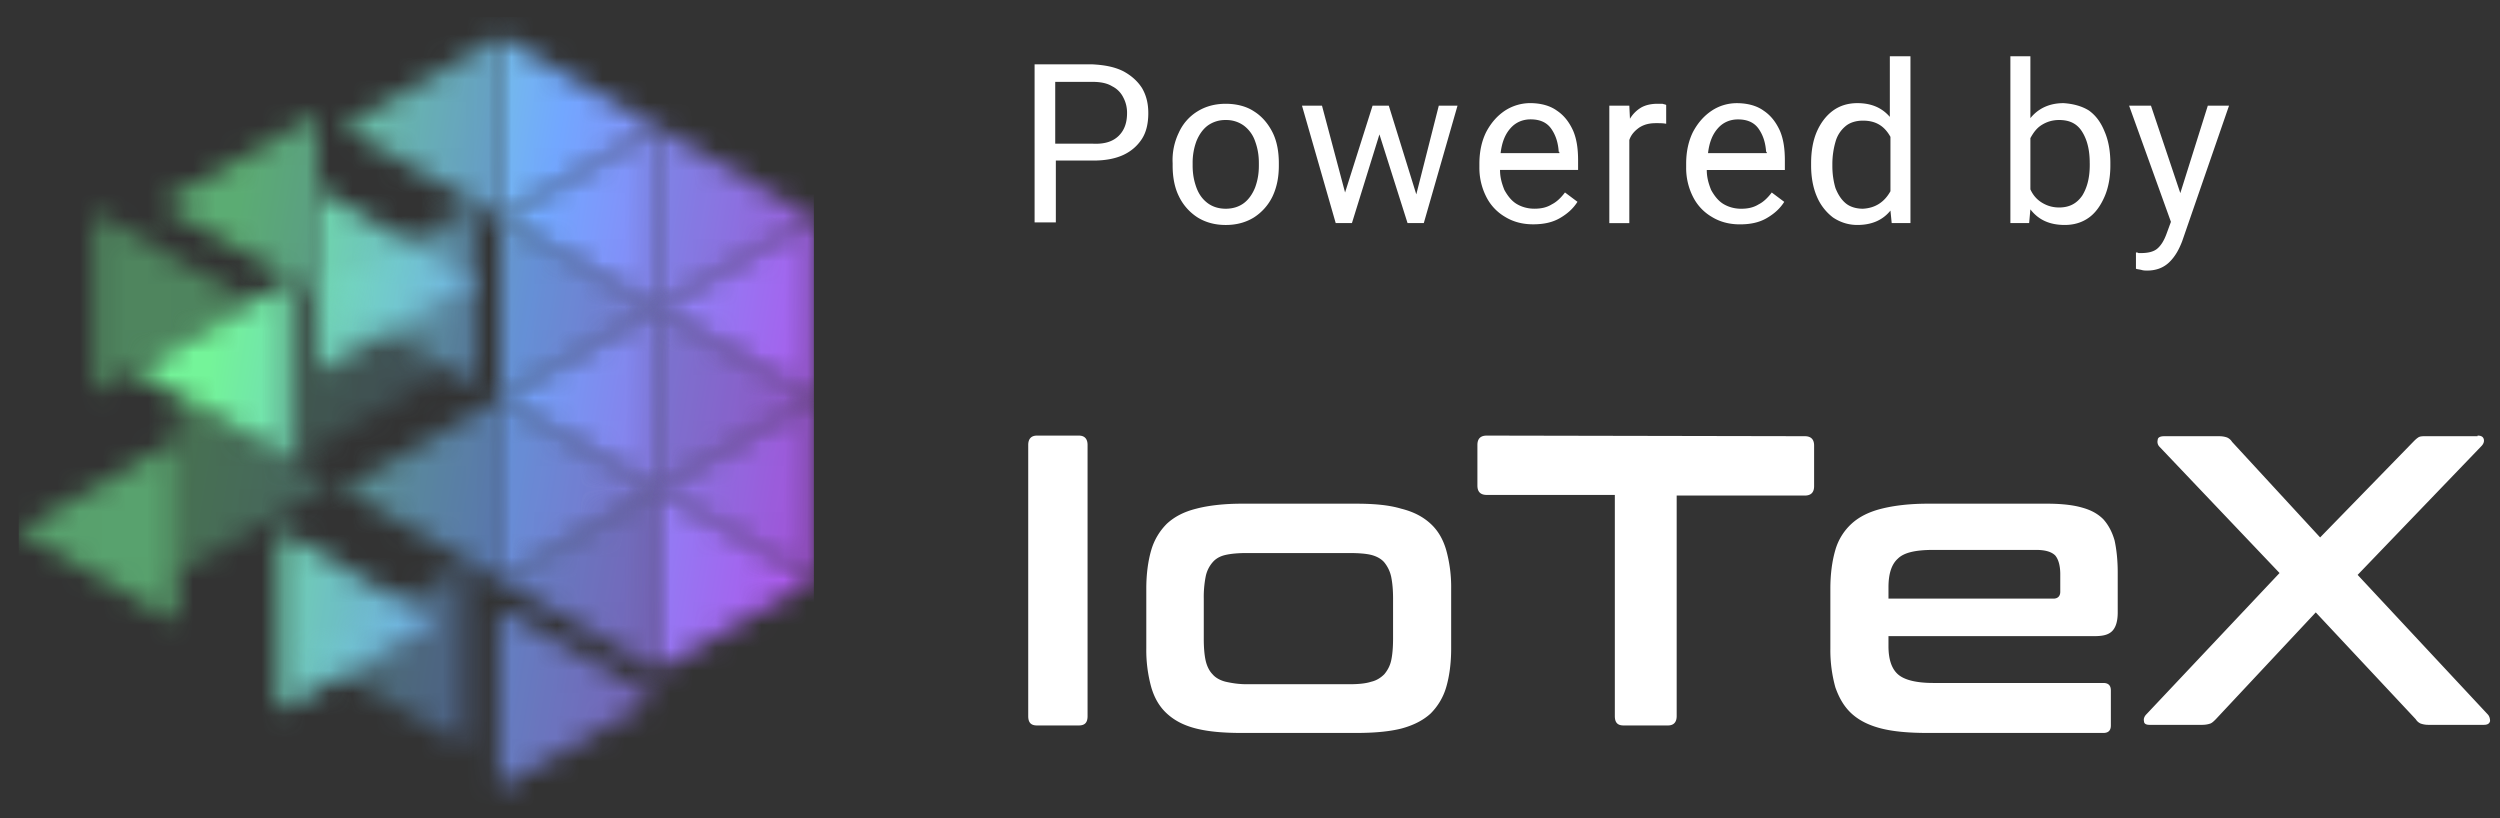 <svg xmlns="http://www.w3.org/2000/svg" width="110" height="36" fill="none"><rect width="100%" height="100%" fill="#333333" stroke="none"/><path fill="#fff" fill-rule="evenodd" d="M47.469 19.166c.247 0 .384.137.384.412v11.93c0 .275-.11.412-.384.412h-1.842c-.275 0-.385-.137-.385-.412v-11.93c0-.274.138-.412.385-.412h1.842zm12.176 2.996c.798 0 1.457.055 2.007.22.55.137.962.357 1.292.66.33.302.55.687.687 1.154a6.09 6.09 0 0 1 .22 1.704v2.64c0 .659-.082 1.236-.22 1.703a2.7 2.7 0 0 1-.687 1.155c-.33.302-.77.522-1.292.66-.55.137-1.21.192-2.007.192h-5.002c-.797 0-1.457-.055-2.007-.193-.55-.137-.962-.357-1.292-.66-.33-.302-.55-.686-.687-1.154a6.113 6.113 0 0 1-.22-1.704V25.9c0-.66.083-1.237.22-1.704.138-.467.385-.852.687-1.154.33-.303.742-.523 1.292-.66.522-.138 1.21-.22 2.007-.22h5.002zm-6.679 5.937c0 .385.027.715.082.962.055.248.166.468.303.605.137.165.357.275.577.33.248.055.55.11.935.11h4.508c.384 0 .714-.028.962-.11.247-.055.44-.192.577-.33.137-.165.247-.357.302-.605.055-.247.083-.577.083-.962V26.34c0-.385-.028-.687-.083-.962a1.508 1.508 0 0 0-.302-.632c-.137-.165-.357-.275-.577-.33-.22-.055-.55-.082-.962-.082h-4.508c-.385 0-.688.027-.935.082-.247.055-.44.165-.577.33a1.362 1.362 0 0 0-.303.632 4.636 4.636 0 0 0-.082.962v1.76zm26.855-8.493c0-.275-.137-.413-.412-.413l-13.99-.027c-.276 0-.413.137-.413.412v1.787c0 .275.137.412.412.412h5.635v9.73c0 .276.11.413.385.413h1.951c.248 0 .385-.137.385-.412v-9.703h5.635c.275 0 .412-.138.412-.413v-1.786zm10.253 2.556c.605 0 1.127.055 1.512.165.413.11.715.275.962.522.22.248.385.55.495.935.083.385.137.852.137 1.402v1.759c0 .385-.082.66-.247.825-.165.164-.412.22-.77.22h-9.07v.44c0 .576.137.989.412 1.236.275.247.797.385 1.567.385h7.476c.22 0 .33.11.33.33v1.54c0 .219-.11.329-.33.329h-7.724c-.797 0-1.484-.055-2.034-.193-.55-.137-.99-.357-1.32-.66-.329-.302-.549-.686-.714-1.154a6.113 6.113 0 0 1-.22-1.704V25.9c0-.66.083-1.237.22-1.704a2.5 2.5 0 0 1 .715-1.154c.33-.303.77-.523 1.32-.66.549-.138 1.236-.22 2.033-.22h5.25zm-6.981 4.178h7.256c.193 0 .303-.11.303-.302v-.77c0-.385-.083-.66-.22-.825-.165-.165-.44-.247-.852-.247h-4.508c-.77 0-1.292.11-1.567.385-.275.247-.412.66-.412 1.264v.495zm26.195-7.01c-.027-.109-.11-.164-.275-.164v.027h-2.281c-.138 0-.248 0-.33.055-.083.055-.138.11-.22.193l-4.096 4.206-3.876-4.206a.488.488 0 0 0-.22-.192 1.024 1.024 0 0 0-.33-.055h-2.446c-.165 0-.275.055-.275.164a.31.31 0 0 0 .083.303l5.278 5.552-5.855 6.212c-.083.083-.138.193-.11.303 0 .11.082.165.247.165h2.31c.164 0 .274-.028.357-.055.082-.028.164-.11.247-.193l4.398-4.7 4.398 4.7a.486.486 0 0 0 .22.193c.082.027.192.055.33.055h2.446c.165 0 .247-.055.275-.165 0-.11-.028-.22-.11-.303l-5.717-6.13 5.442-5.662c.083-.082.137-.192.11-.302z" clip-rule="evenodd"/><path fill="#fff" d="M49.425 3.134c.358.193.632.44.825.743.192.33.275.687.275 1.1 0 .439-.083.824-.275 1.126-.193.302-.468.55-.825.715-.357.165-.797.247-1.32.247h-1.648v2.721h-.935V2.832h2.556c.523.028.962.11 1.347.302zm-.192 2.832c.247-.248.357-.578.357-.99a1.41 1.41 0 0 0-.165-.687 1.079 1.079 0 0 0-.495-.495c-.22-.137-.522-.192-.852-.192H46.43v2.72h1.65c.55.028.906-.109 1.154-.356zm2.638-.136a2.11 2.11 0 0 1 .825-.934c.357-.22.77-.33 1.237-.33.467 0 .907.11 1.237.33.357.22.632.55.825.935.192.385.274.852.274 1.347v.11c0 .494-.082.934-.274 1.347a2.268 2.268 0 0 1-.825.934c-.358.22-.77.33-1.237.33-.467 0-.88-.11-1.237-.33a2.268 2.268 0 0 1-.825-.934c-.192-.385-.275-.853-.275-1.347v-.11a2.758 2.758 0 0 1 .275-1.347zm.77 2.42c.11.302.275.522.495.687.22.165.494.247.797.247.302 0 .577-.082.797-.247.22-.165.385-.412.495-.687.11-.303.165-.605.165-.962v-.11c0-.358-.055-.66-.165-.962a1.439 1.439 0 0 0-.495-.688 1.31 1.31 0 0 0-.797-.247 1.31 1.31 0 0 0-.797.247c-.22.165-.385.413-.495.688a2.72 2.72 0 0 0-.165.962v.11c0 .357.055.66.165.962zm11.49-3.602-1.484 5.168h-.715l-1.237-3.903-1.21 3.903h-.714l-1.484-5.168h.88l1.016 3.821 1.21-3.82h.714l1.21 3.903.99-3.904h.824zm5.36 2.83h-3.49c0 .33.082.605.192.88.137.247.302.467.522.605.22.137.495.22.797.22.302 0 .55-.055.77-.193.22-.11.412-.302.577-.522l.55.412c-.193.302-.44.522-.77.715-.33.192-.715.275-1.182.275-.467 0-.88-.11-1.237-.33a2.122 2.122 0 0 1-.824-.88 2.8 2.8 0 0 1-.303-1.292v-.165c0-.55.11-1.017.303-1.401.22-.413.494-.715.824-.935a2.05 2.05 0 0 1 1.1-.33c.467 0 .88.11 1.182.33.33.22.55.522.714.88.165.384.22.824.22 1.319v.412h.055zm-.907-.797c-.027-.412-.137-.742-.33-1.017-.192-.275-.495-.412-.907-.412-.357 0-.66.137-.88.385-.247.274-.384.632-.44 1.1h2.585V6.68h-.028zm4.563-2.115c.082.028.137.028.165.055v.825c-.138-.027-.275-.027-.44-.027-.302 0-.522.054-.742.192-.192.137-.357.302-.44.55v3.656h-.88V4.649h.88l.028.577a1.42 1.42 0 0 1 .494-.495c.193-.11.44-.165.715-.165h.22zm5.442 2.914h-3.491c0 .33.082.605.192.88.138.247.303.467.523.605.22.137.495.22.797.22.302 0 .55-.056.77-.193.22-.11.412-.302.577-.522l.55.412c-.193.302-.44.522-.77.715-.33.192-.715.275-1.182.275-.467 0-.88-.11-1.237-.33a2.122 2.122 0 0 1-.825-.88 2.8 2.8 0 0 1-.302-1.292v-.165c0-.55.11-1.017.302-1.402.22-.412.495-.714.825-.934.33-.22.715-.33 1.1-.33.467 0 .879.11 1.181.33.33.22.55.522.715.88.165.384.22.824.22 1.319v.412h.055zm-.88-.797c-.027-.412-.137-.742-.33-1.017-.192-.275-.494-.412-.907-.412-.357 0-.66.137-.88.385-.247.274-.384.632-.439 1.1h2.584v-.056h-.028zm6.351-4.206v7.339h-.825l-.055-.55c-.358.44-.852.632-1.457.632-.385 0-.742-.11-1.072-.33a2.25 2.25 0 0 1-.715-.934c-.165-.385-.247-.852-.247-1.347v-.11c0-.522.082-.99.247-1.374.165-.385.413-.715.715-.935.302-.22.66-.33 1.072-.33.605 0 1.072.193 1.43.605V2.477h.906zm-.88 5.937V6.022c-.275-.494-.66-.714-1.21-.714-.302 0-.577.082-.77.247a1.359 1.359 0 0 0-.439.687 3.533 3.533 0 0 0-.137.962v.11c0 .358.055.688.137.962.11.275.247.495.44.66.192.165.467.248.77.248.522-.028.934-.275 1.209-.77zm8.74-3.546c.303.22.523.522.688.935.165.384.248.852.248 1.374v.11c0 .495-.083.962-.248 1.347-.165.385-.385.714-.687.934-.302.22-.66.33-1.072.33-.66 0-1.154-.22-1.512-.687l-.055.605h-.825v-7.34h.88v2.722c.358-.44.852-.66 1.457-.66.44.028.825.138 1.127.33zm.028 2.309c0-.577-.11-1.017-.33-1.374-.22-.358-.55-.523-1.016-.523-.303 0-.55.083-.77.22-.22.138-.357.33-.495.577v2.254c.11.248.275.44.495.578.22.137.467.22.77.22.44 0 .77-.165 1.017-.523.22-.357.33-.797.33-1.347v-.082zm6.13-2.529-2.062 5.965c-.137.358-.302.66-.55.907-.247.248-.577.385-.99.385-.054 0-.164 0-.247-.027-.11-.028-.192-.028-.247-.055v-.715c.028 0 .082 0 .11.027h.11c.302 0 .55-.054.715-.192.165-.137.302-.357.412-.66l.192-.522-1.841-5.113h.962l1.292 3.849 1.21-3.849h.934z"/><g clip-path="url(#a)"><mask id="b" width="8" height="9" x="21" y="1" maskUnits="userSpaceOnUse" style="mask-type:alpha"><path fill="#fff" d="M21.99 1.625v7.964l6.91-3.976-6.91-3.988z"/></mask><g mask="url(#b)"><path fill="url(#c)" d="M.279-.23H37.94v37.098H.279z"/></g><mask id="d" width="8" height="9" x="28" y="5" maskUnits="userSpaceOnUse" style="mask-type:alpha"><path fill="#fff" d="M28.9 5.61v7.963l6.912-3.987L28.9 5.609z" opacity=".9"/></mask><g mask="url(#d)"><path fill="url(#e)" d="M.279-.232H37.94v37.098H.279z"/></g><mask id="f" width="8" height="9" x="21" y="9" maskUnits="userSpaceOnUse" style="mask-type:alpha"><path fill="#fff" d="M21.99 9.586v7.963l6.91-3.976-6.91-3.987z" opacity=".8"/></mask><g mask="url(#f)"><path fill="url(#g)" d="M.279-.23H37.94v37.098H.279z"/></g><mask id="h" width="8" height="9" x="28" y="13" maskUnits="userSpaceOnUse" style="mask-type:alpha"><path fill="#fff" d="M28.9 13.578v7.963l6.912-3.987-6.912-3.976z" opacity=".8"/></mask><g mask="url(#h)"><path fill="url(#i)" d="M.279-.229H37.94v37.098H.279z"/></g><mask id="j" width="8" height="9" x="21" y="17" maskUnits="userSpaceOnUse" style="mask-type:alpha"><path fill="#fff" d="M21.99 17.553v7.963l6.91-3.976-6.91-3.987z" opacity=".8"/></mask><g mask="url(#j)"><path fill="url(#k)" d="M.279-.23H37.94v37.098H.279z"/></g><mask id="l" width="8" height="9" x="28" y="21" maskUnits="userSpaceOnUse" style="mask-type:alpha"><path fill="#fff" d="M28.9 21.537V29.5l6.912-3.987-6.912-3.976z"/></mask><g mask="url(#l)"><path fill="url(#m)" d="M.279-.23H37.94v37.098H.279z"/></g><mask id="n" width="8" height="9" x="4" y="9" maskUnits="userSpaceOnUse" style="mask-type:alpha"><path fill="#fff" d="M4.127 9.318v7.963l6.911-3.987-6.911-3.976z" opacity=".4"/></mask><g mask="url(#n)"><path fill="url(#o)" d="M.28-.23h37.661v37.098H.28z"/></g><mask id="p" width="8" height="9" x="12" y="12" maskUnits="userSpaceOnUse" style="mask-type:alpha"><path fill="#fff" d="M12.847 12.277v7.963l6.899-3.976-6.9-3.987z" opacity=".2"/></mask><g mask="url(#p)"><path fill="url(#q)" d="M.279-.234H37.94v37.098H.279z"/></g><mask id="r" width="8" height="9" x="7" y="17" maskUnits="userSpaceOnUse" style="mask-type:alpha"><path fill="#fff" d="M7.722 17.32v7.963l6.91-3.987-6.91-3.976z" opacity=".3"/></mask><g mask="url(#r)"><path fill="url(#s)" d="M.279-.229H37.94v37.098H.279z"/></g><mask id="t" width="8" height="9" x="12" y="23" maskUnits="userSpaceOnUse" style="mask-type:alpha"><path fill="#fff" d="M12.278 23.326v7.963l6.9-3.987-6.9-3.976z" opacity=".9"/></mask><g mask="url(#t)"><path fill="url(#u)" d="M.28-.23h37.661v37.098H.28z"/></g><mask id="v" width="8" height="9" x="21" y="26" maskUnits="userSpaceOnUse" style="mask-type:alpha"><path fill="#fff" d="M21.935 26.75v7.962l6.9-3.987-6.9-3.975z" opacity=".7"/></mask><g mask="url(#v)"><path fill="url(#w)" d="M.28-.232h37.661v37.098H.28z"/></g><mask id="x" width="8" height="9" x="13" y="8" maskUnits="userSpaceOnUse" style="mask-type:alpha"><path fill="#fff" d="M13.996 8.352v7.962l6.9-3.975-6.9-3.987z" opacity=".9"/></mask><g mask="url(#x)"><path fill="url(#y)" d="M.279-.23H37.94v37.098H.279z"/></g><mask id="z" width="7" height="9" x="15" y="1" maskUnits="userSpaceOnUse" style="mask-type:alpha"><path fill="#fff" d="M21.991 1.625v7.964l-6.91-3.976 6.91-3.988z" opacity=".8"/></mask><g mask="url(#z)"><path fill="url(#A)" d="M.281-.23h37.661v37.098H.281z"/></g><mask id="B" width="7" height="8" x="7" y="5" maskUnits="userSpaceOnUse" style="mask-type:alpha"><path fill="#fff" d="M13.998 5.01v7.96L7.087 8.987l6.911-3.976z" opacity=".6"/></mask><g mask="url(#B)"><path fill="url(#C)" d="M.28-.23h37.661v37.098H.28z"/></g><mask id="D" width="8" height="9" x="13" y="8" maskUnits="userSpaceOnUse" style="mask-type:alpha"><path fill="#fff" d="M20.908 8.95v7.962l-6.91-3.987 6.91-3.976z" opacity=".6"/></mask><g mask="url(#D)"><path fill="url(#E)" d="M.28-.232h37.661v37.098H.28z"/></g><mask id="F" width="8" height="9" x="5" y="12" maskUnits="userSpaceOnUse" style="mask-type:alpha"><path fill="#fff" d="M12.815 12.277v7.963l-6.912-3.976 6.912-3.987z" opacity=".95"/></mask><g mask="url(#F)"><path fill="url(#G)" d="M.28-.234h37.661v37.098H.28z"/></g><mask id="H" width="7" height="9" x="15" y="17" maskUnits="userSpaceOnUse" style="mask-type:alpha"><path fill="#fff" d="M21.99 17.553v7.963l-6.9-3.976 6.9-3.987z" opacity=".6"/></mask><g mask="url(#H)"><path fill="url(#I)" d="M.279-.23H37.94v37.098H.279z"/></g><mask id="J" width="8" height="9" x="0" y="19" maskUnits="userSpaceOnUse" style="mask-type:alpha"><path fill="#fff" d="M7.723 19.404v7.963L.813 23.38l6.91-3.975z" opacity=".55"/></mask><g mask="url(#J)"><path fill="url(#K)" d="M.28-.232h37.661v37.098H.28z"/></g><mask id="L" width="8" height="9" x="28" y="9" maskUnits="userSpaceOnUse" style="mask-type:alpha"><path fill="#fff" d="M35.812 9.586v7.963L28.9 13.573l6.912-3.987z"/></mask><g mask="url(#L)"><path fill="url(#M)" d="M.28-.23h37.661v37.098H.28z"/></g><mask id="N" width="8" height="9" x="21" y="13" maskUnits="userSpaceOnUse" style="mask-type:alpha"><path fill="#fff" d="M28.9 13.576v7.963l-6.911-3.987 6.91-3.976z" opacity=".95"/></mask><g mask="url(#N)"><path fill="url(#O)" d="M.279-.23H37.94v37.098H.279z"/></g><mask id="P" width="8" height="9" x="28" y="17" maskUnits="userSpaceOnUse" style="mask-type:alpha"><path fill="#fff" d="M35.811 17.553v7.963L28.9 21.54l6.911-3.987z" opacity=".9"/></mask><g mask="url(#P)"><path fill="url(#Q)" d="M.28-.23h37.661v37.098H.28z"/></g><mask id="R" width="8" height="9" x="21" y="21" maskUnits="userSpaceOnUse" style="mask-type:alpha"><path fill="#fff" d="M28.9 21.537V29.5l-6.911-3.987 6.91-3.976z" opacity=".7"/></mask><g mask="url(#R)"><path fill="url(#S)" d="M.279-.23H37.94v37.098H.279z"/></g><mask id="T" width="8" height="9" x="13" y="24" maskUnits="userSpaceOnUse" style="mask-type:alpha"><path fill="#fff" d="M20.461 24.857v7.963l-6.91-3.976 6.91-3.987z" opacity=".4"/></mask><g mask="url(#T)"><path fill="url(#U)" d="M.28-.229h37.661v37.098H.28z"/></g><mask id="V" width="8" height="9" x="21" y="5" maskUnits="userSpaceOnUse" style="mask-type:alpha"><path fill="#fff" d="M28.9 5.611v7.964l-6.91-3.987L28.9 5.61z"/></mask><g mask="url(#V)"><path fill="url(#W)" d="M.28-.23h37.661v37.098H.28z"/></g></g><defs><linearGradient id="c" x1="5.192" x2="49.427" y1="21.003" y2="28.556" gradientUnits="userSpaceOnUse"><stop offset=".07" stop-color="#77FE9E"/><stop offset=".369" stop-color="#72A7FF"/><stop offset="1" stop-color="#EC02D5"/></linearGradient><linearGradient id="e" x1="5.192" x2="49.427" y1="21.001" y2="28.554" gradientUnits="userSpaceOnUse"><stop offset=".07" stop-color="#77FE9E"/><stop offset=".369" stop-color="#72A7FF"/><stop offset="1" stop-color="#EC02D5"/></linearGradient><linearGradient id="g" x1="5.192" x2="49.427" y1="21.003" y2="28.556" gradientUnits="userSpaceOnUse"><stop offset=".07" stop-color="#77FE9E"/><stop offset=".369" stop-color="#72A7FF"/><stop offset="1" stop-color="#EC02D5"/></linearGradient><linearGradient id="i" x1="5.192" x2="49.427" y1="21.005" y2="28.558" gradientUnits="userSpaceOnUse"><stop offset=".07" stop-color="#77FE9E"/><stop offset=".369" stop-color="#72A7FF"/><stop offset="1" stop-color="#EC02D5"/></linearGradient><linearGradient id="k" x1="5.192" x2="49.427" y1="21.003" y2="28.556" gradientUnits="userSpaceOnUse"><stop offset=".07" stop-color="#77FE9E"/><stop offset=".369" stop-color="#72A7FF"/><stop offset="1" stop-color="#EC02D5"/></linearGradient><linearGradient id="m" x1="5.192" x2="49.427" y1="21.003" y2="28.556" gradientUnits="userSpaceOnUse"><stop offset=".07" stop-color="#77FE9E"/><stop offset=".369" stop-color="#72A7FF"/><stop offset="1" stop-color="#EC02D5"/></linearGradient><linearGradient id="o" x1="5.193" x2="49.428" y1="21.003" y2="28.556" gradientUnits="userSpaceOnUse"><stop offset=".07" stop-color="#77FE9E"/><stop offset=".369" stop-color="#72A7FF"/><stop offset="1" stop-color="#EC02D5"/></linearGradient><linearGradient id="q" x1="5.192" x2="49.427" y1="20.999" y2="28.552" gradientUnits="userSpaceOnUse"><stop offset=".07" stop-color="#77FE9E"/><stop offset=".369" stop-color="#72A7FF"/><stop offset="1" stop-color="#EC02D5"/></linearGradient><linearGradient id="s" x1="5.192" x2="49.427" y1="21.005" y2="28.558" gradientUnits="userSpaceOnUse"><stop offset=".07" stop-color="#77FE9E"/><stop offset=".369" stop-color="#72A7FF"/><stop offset="1" stop-color="#EC02D5"/></linearGradient><linearGradient id="u" x1="5.193" x2="49.428" y1="21.003" y2="28.556" gradientUnits="userSpaceOnUse"><stop offset=".07" stop-color="#77FE9E"/><stop offset=".369" stop-color="#72A7FF"/><stop offset="1" stop-color="#EC02D5"/></linearGradient><linearGradient id="w" x1="5.193" x2="49.428" y1="21.001" y2="28.554" gradientUnits="userSpaceOnUse"><stop offset=".07" stop-color="#77FE9E"/><stop offset=".369" stop-color="#72A7FF"/><stop offset="1" stop-color="#EC02D5"/></linearGradient><linearGradient id="y" x1="5.192" x2="49.427" y1="21.003" y2="28.556" gradientUnits="userSpaceOnUse"><stop offset=".07" stop-color="#77FE9E"/><stop offset=".369" stop-color="#72A7FF"/><stop offset="1" stop-color="#EC02D5"/></linearGradient><linearGradient id="A" x1="5.193" x2="49.428" y1="21.003" y2="28.556" gradientUnits="userSpaceOnUse"><stop offset=".07" stop-color="#77FE9E"/><stop offset=".369" stop-color="#72A7FF"/><stop offset="1" stop-color="#EC02D5"/></linearGradient><linearGradient id="C" x1="5.192" x2="49.428" y1="21.003" y2="28.556" gradientUnits="userSpaceOnUse"><stop offset=".07" stop-color="#77FE9E"/><stop offset=".369" stop-color="#72A7FF"/><stop offset="1" stop-color="#EC02D5"/></linearGradient><linearGradient id="E" x1="5.193" x2="49.428" y1="21.001" y2="28.554" gradientUnits="userSpaceOnUse"><stop offset=".07" stop-color="#77FE9E"/><stop offset=".369" stop-color="#72A7FF"/><stop offset="1" stop-color="#EC02D5"/></linearGradient><linearGradient id="G" x1="5.192" x2="49.428" y1="20.999" y2="28.552" gradientUnits="userSpaceOnUse"><stop offset=".07" stop-color="#77FE9E"/><stop offset=".369" stop-color="#72A7FF"/><stop offset="1" stop-color="#EC02D5"/></linearGradient><linearGradient id="I" x1="5.192" x2="49.427" y1="21.003" y2="28.556" gradientUnits="userSpaceOnUse"><stop offset=".07" stop-color="#77FE9E"/><stop offset=".369" stop-color="#72A7FF"/><stop offset="1" stop-color="#EC02D5"/></linearGradient><linearGradient id="K" x1="5.192" x2="49.428" y1="21.001" y2="28.554" gradientUnits="userSpaceOnUse"><stop offset=".07" stop-color="#77FE9E"/><stop offset=".369" stop-color="#72A7FF"/><stop offset="1" stop-color="#EC02D5"/></linearGradient><linearGradient id="M" x1="5.193" x2="49.428" y1="21.003" y2="28.556" gradientUnits="userSpaceOnUse"><stop offset=".07" stop-color="#77FE9E"/><stop offset=".369" stop-color="#72A7FF"/><stop offset="1" stop-color="#EC02D5"/></linearGradient><linearGradient id="O" x1="5.192" x2="49.427" y1="21.003" y2="28.556" gradientUnits="userSpaceOnUse"><stop offset=".07" stop-color="#77FE9E"/><stop offset=".369" stop-color="#72A7FF"/><stop offset="1" stop-color="#EC02D5"/></linearGradient><linearGradient id="Q" x1="5.193" x2="49.428" y1="21.003" y2="28.556" gradientUnits="userSpaceOnUse"><stop offset=".07" stop-color="#77FE9E"/><stop offset=".369" stop-color="#72A7FF"/><stop offset="1" stop-color="#EC02D5"/></linearGradient><linearGradient id="S" x1="5.192" x2="49.427" y1="21.003" y2="28.556" gradientUnits="userSpaceOnUse"><stop offset=".07" stop-color="#77FE9E"/><stop offset=".369" stop-color="#72A7FF"/><stop offset="1" stop-color="#EC02D5"/></linearGradient><linearGradient id="U" x1="5.193" x2="49.428" y1="21.005" y2="28.558" gradientUnits="userSpaceOnUse"><stop offset=".07" stop-color="#77FE9E"/><stop offset=".369" stop-color="#72A7FF"/><stop offset="1" stop-color="#EC02D5"/></linearGradient><linearGradient id="W" x1="5.193" x2="49.428" y1="21.003" y2="28.556" gradientUnits="userSpaceOnUse"><stop offset=".07" stop-color="#77FE9E"/><stop offset=".369" stop-color="#72A7FF"/><stop offset="1" stop-color="#EC02D5"/></linearGradient><clipPath id="a"><path fill="#fff" d="M.813.75h35v35h-35z"/></clipPath></defs></svg>